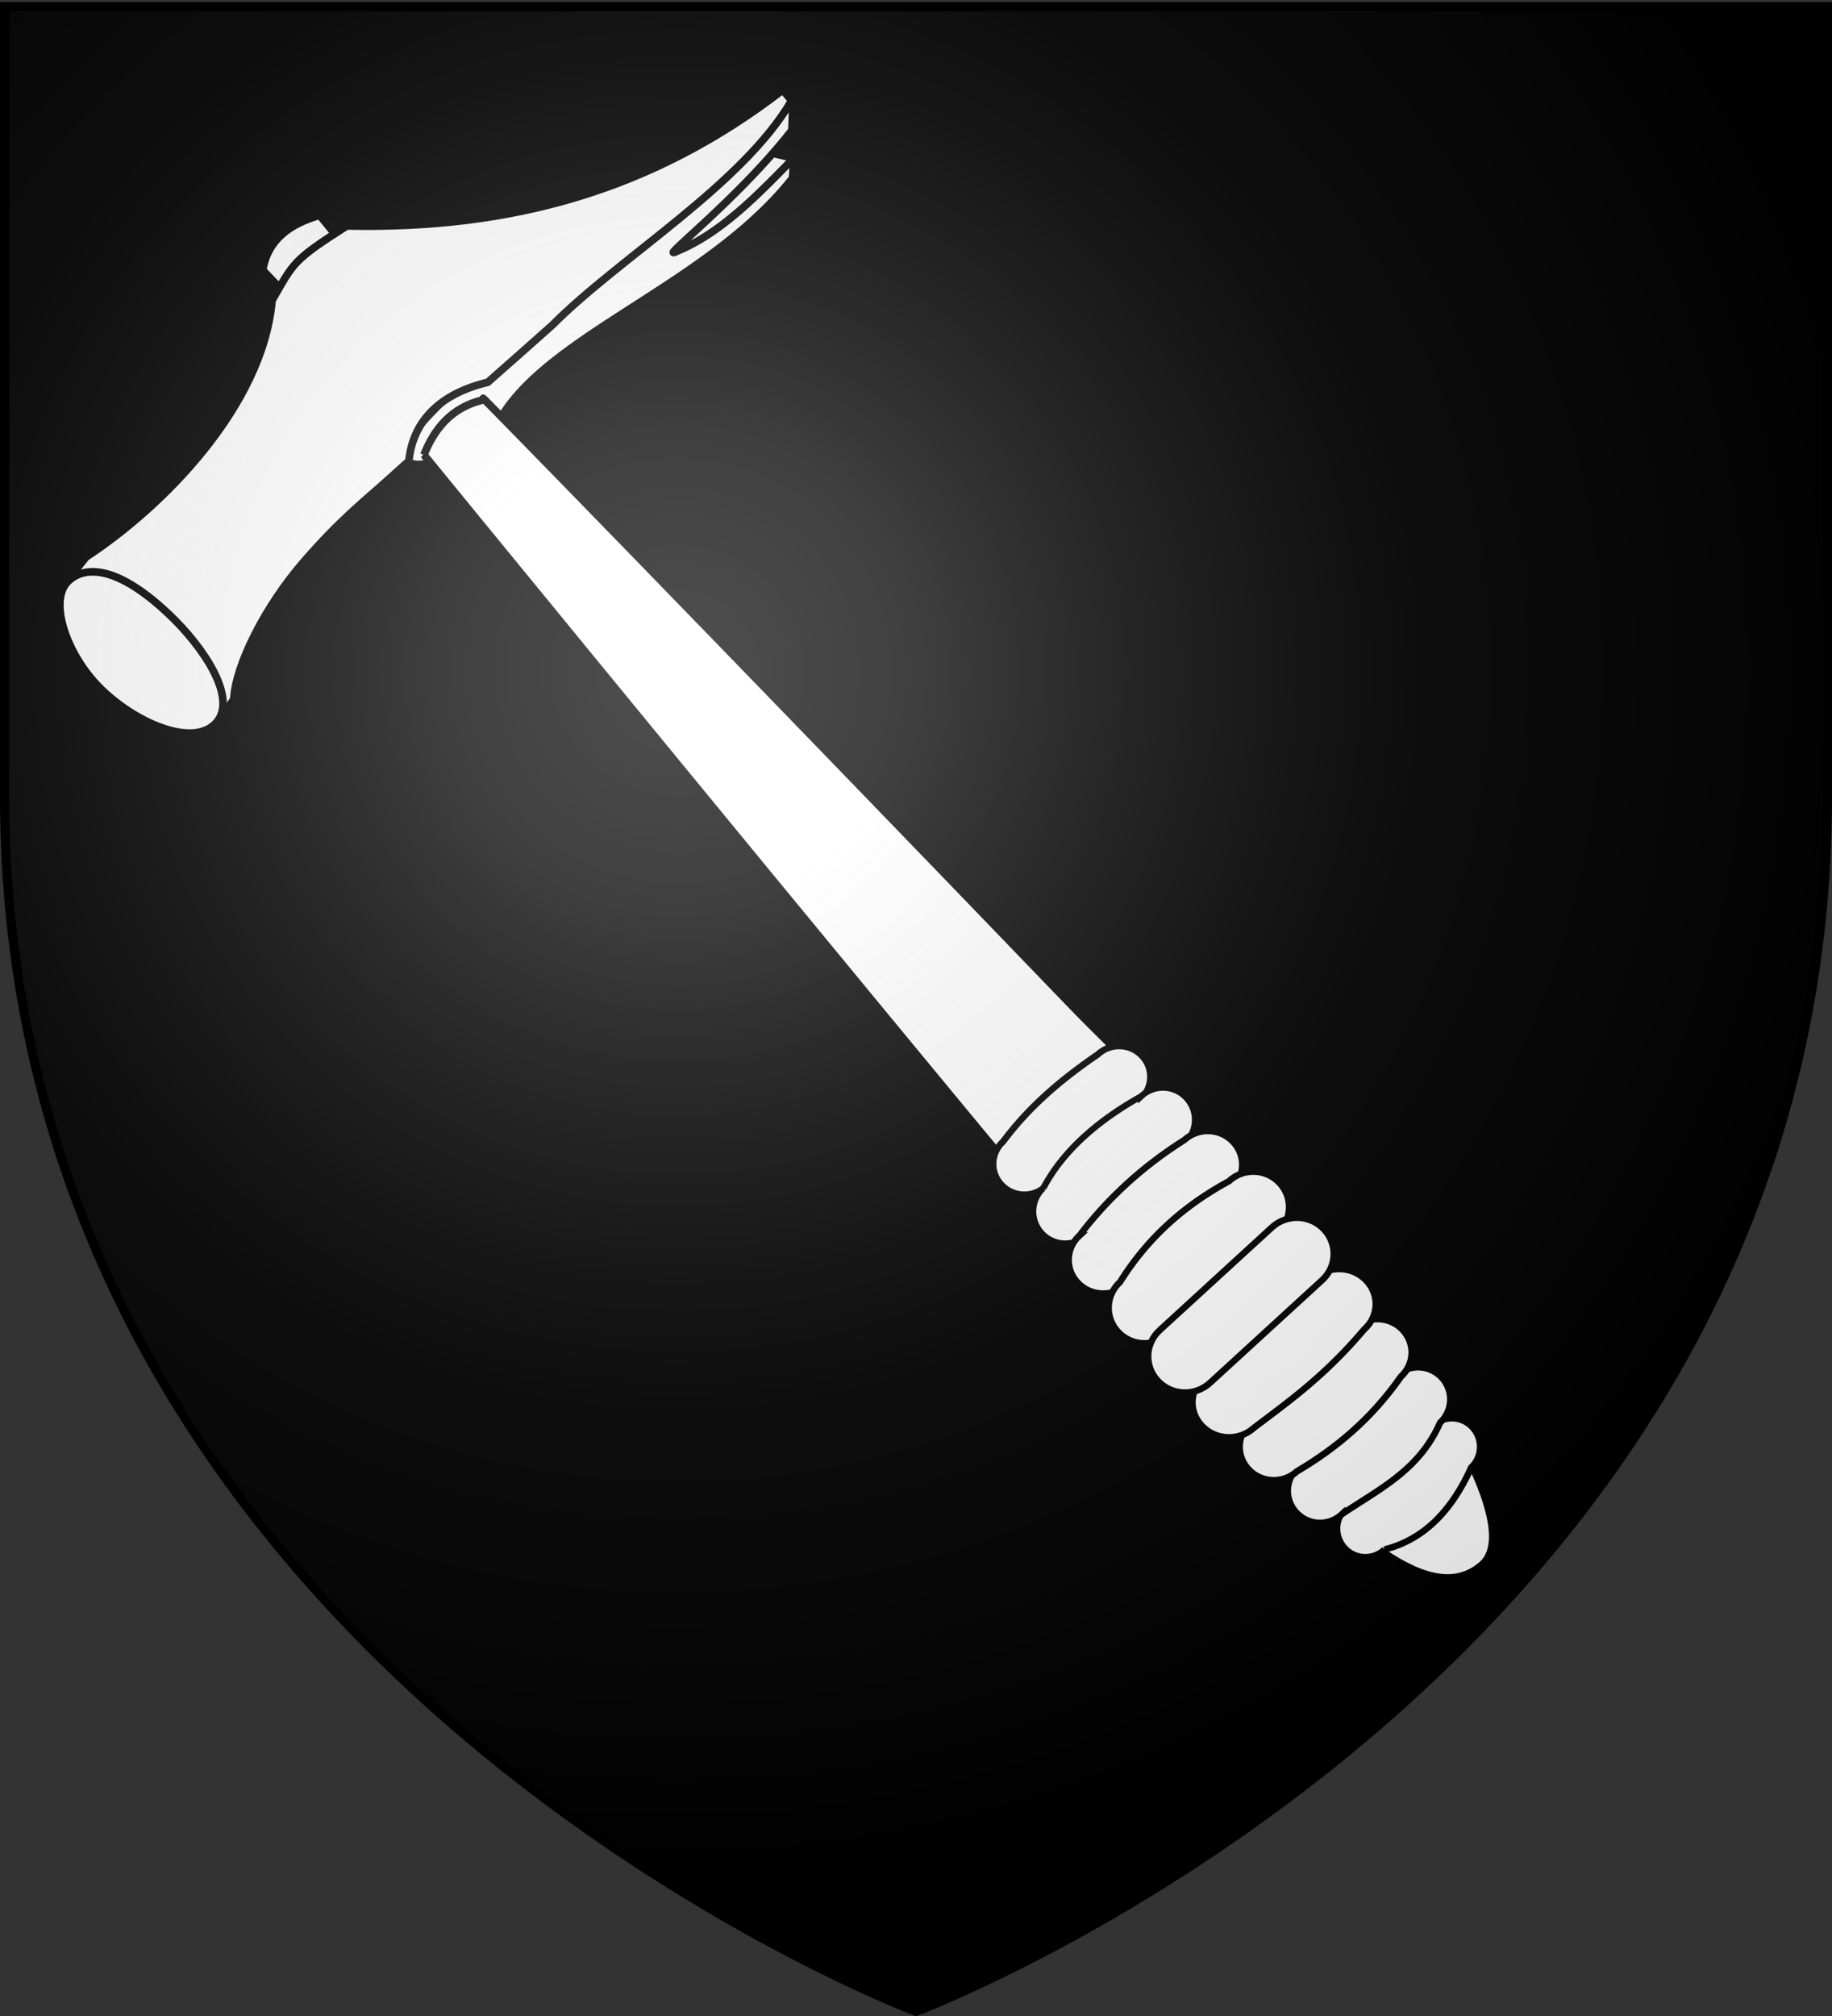 <svg xmlns="http://www.w3.org/2000/svg" xmlns:xlink="http://www.w3.org/1999/xlink" width="600" height="660" version="1.0"><rect width="100%" height="100%" fill="#333333" stroke="none"/><defs><radialGradient xlink:href="#a" id="b" cx="221.445" cy="226.331" r="300" fx="221.445" fy="226.331" gradientTransform="matrix(1.353 0 0 1.349 -77.63 -85.747)" gradientUnits="userSpaceOnUse"/><linearGradient id="a"><stop offset="0" style="stop-color:#fff;stop-opacity:.314"/><stop offset=".19" style="stop-color:#fff;stop-opacity:.251"/><stop offset=".6" style="stop-color:#6b6b6b;stop-opacity:.125"/><stop offset="1" style="stop-color:#000;stop-opacity:.125"/></linearGradient></defs><g style="display:inline"><path d="M300 658.5s298.5-112.32 298.5-397.772V2.176H1.5v258.552C1.5 546.18 300 658.5 300 658.5" style="fill:#000;fill-opacity:1;fill-rule:evenodd;stroke:none;stroke-width:1px;stroke-linecap:butt;stroke-linejoin:miter;stroke-opacity:1"/></g><g style="display:inline"><path d="M220.738 81.545c18.335-4.1 27.427-16.73 39.178-29.768l-12.591-2.907-21.209 19.14z" style="fill:#fff;fill-rule:evenodd;stroke:#000;stroke-width:2.5;stroke-linecap:butt;stroke-linejoin:round;stroke-miterlimit:4;stroke-dasharray:none;stroke-opacity:1;display:inline"/><path d="m259.984 51.754-.43 6.58c-26.083 32.993-74.012 49.178-92.87 74.439a53.6 53.6 0 0 0-4.306 6.803c-14.492 7.692-22.908 16.703-31.45 10.316-.36-6.984 26.349-31.115 56.027-54.873l72.726-61.979-.31 9.59c-16.93 21.728-42.194 41.439-38.5 39.977 15.201-6.014 27.363-18.927 39.113-30.853z" style="fill:#fff;fill-rule:evenodd;stroke:#000;stroke-width:2.5;stroke-linecap:butt;stroke-linejoin:round;stroke-miterlimit:4;stroke-dasharray:none;stroke-opacity:1"/><path d="m86.038 88.434 7.388 7.74 17.59-17.943-6.332-7.74c-9.687 2.804-16.932 7.843-18.646 17.943z" style="fill:#fff;fill-rule:evenodd;stroke:#000;stroke-width:2.5;stroke-linecap:butt;stroke-linejoin:miter;stroke-miterlimit:4;stroke-dasharray:none;stroke-opacity:1;display:inline"/><path d="M113.596 73.969c-17.881 11.375-17.38 12.039-24.48 24.352-3.07 34.664-35.917 67.704-60.91 84.03l-6.598 8.256 49.326 46.43 5.646-8.126c.498-11.023 10.092-30.293 23-45.12 12.195-14.011 19.8-19.752 27.873-27.045 2.114-1.91 4.242-3.812 6.467-5.825 1.276-13.207 10.41-22.107 25.829-25.762 7.081-6.192 14.09-12.467 21.13-18.706 22.02-22.156 62.204-45.888 78.387-73.518l-2.888-3.485c-42.76 32.935-88.924 45.672-142.782 44.519" style="fill:#fff;fill-rule:evenodd;stroke:#000;stroke-width:2.5;stroke-linecap:round;stroke-linejoin:round;stroke-miterlimit:4;stroke-dasharray:none;stroke-opacity:1;display:inline"/><path d="M22.085 190.544c3.083-3.24 12.628-8.92 33.263 10.57 11.286 10.661 22.753 27.663 15.366 35.596-7.77 8.345-27.031-.46-38.113-11.63s-16.525-28.219-10.516-34.536z" style="fill:#fff;fill-rule:evenodd;stroke:#000;stroke-width:2.5;stroke-linecap:butt;stroke-linejoin:miter;stroke-miterlimit:4;stroke-dasharray:none;stroke-opacity:1"/><path d="M138.847 148.926s92.555 113.262 177.927 216.446c39.805 48.11 60.843 71.222 90.542 101.03 29.864 29.972 59.538 61.865 78.003 46 13.05-11.212-11.466-52.925-39.613-87.97-33.898-42.206-58.19-57.374-95.99-96.628C243.087 217.07 151.605 123.356 158.622 130.84c-11.116 2.41-16.643 10.17-19.774 18.086z" style="fill:#fff;fill-rule:evenodd;stroke:#000;stroke-width:2.531;stroke-linecap:butt;stroke-linejoin:miter;stroke-miterlimit:4;stroke-opacity:1"/><path d="m440.844 493.634 28.345-26.802a9.16 9.16 0 0 1 13.068.433 9.39 9.39 0 0 1-.437 13.203c-6.304 13.965-15.356 23.533-28.345 26.802a9.16 9.16 0 0 1-13.068-.433 9.39 9.39 0 0 1 .437-13.203z" style="fill:#fff;stroke:#000;stroke-width:2.126;stroke-miterlimit:4;stroke-opacity:1"/><path d="m425.111 480.41 32.162-29.965a10.52 10.52 0 0 1 14.865.5 10.434 10.434 0 0 1-.498 14.815c-6.897 15.724-20.205 21.832-32.162 29.966a10.52 10.52 0 0 1-14.865-.5 10.434 10.434 0 0 1 .498-14.815z" style="fill:#fff;stroke:#000;stroke-width:2.126;stroke-miterlimit:4;stroke-opacity:1"/><path d="m409.53 465.74 34.02-30.989c4.52-4.117 11.56-3.874 15.786.545 4.225 4.418 3.988 11.29-.532 15.407-9.843 14.07-21.509 23.587-34.02 30.988-4.52 4.117-11.56 3.874-15.786-.544s-3.988-11.29.532-15.407z" style="fill:#fff;stroke:#000;stroke-width:2.172;stroke-miterlimit:4;stroke-opacity:1"/><path d="m394.335 450.78 36.171-32.267c4.823-4.302 12.334-4.037 16.841.595s4.254 11.823-.569 16.125c-12.965 15.293-24.497 23.427-36.17 32.266-4.823 4.302-12.335 4.037-16.842-.594s-4.253-11.824.57-16.126zM328.517 373.749c8.82-11.843 19.604-20.74 31.087-28.59 4.123-3.792 10.546-3.573 14.4.491a9.903 9.903 0 0 1-.483 14.18c-13.145 8.14-23.294 17.776-31.087 28.59-4.123 3.792-10.546 3.573-14.4-.491a9.903 9.903 0 0 1 .483-14.18z" style="fill:#fff;stroke:#000;stroke-width:2.126;stroke-miterlimit:4;stroke-opacity:1"/><path d="M341.7 388.954c6.443-12.133 17.58-21.919 32.047-30.04a10.43 10.43 0 0 1 14.797.494 10.485 10.485 0 0 1-.495 14.83c-11.993 7.83-23.974 15.678-32.047 30.04a10.43 10.43 0 0 1-14.797-.495 10.485 10.485 0 0 1 .495-14.83z" style="fill:#fff;stroke:#000;stroke-width:2.041;stroke-miterlimit:4;stroke-opacity:1"/><path d="M353.57 404.456c8.89-11.689 20.074-22.23 34.314-31.244 4.56-4.15 11.66-3.906 15.923.55 4.262 4.455 4.023 11.384-.536 15.535-16.03 8.118-26.275 19.13-34.315 31.243-4.559 4.151-11.66 3.906-15.922-.549s-4.023-11.384.536-15.535z" style="fill:#fff;stroke:#000;stroke-width:2.126;stroke-miterlimit:4;stroke-opacity:1"/><path d="M366.807 419.731c9.683-15.444 22.01-25.6 35.698-33.035 4.73-4.377 12.097-4.127 16.52.56a11.47 11.47 0 0 1-.555 16.36l-35.698 33.035c-4.73 4.377-12.097 4.127-16.52-.56a11.47 11.47 0 0 1 .555-16.36z" style="fill:#fff;stroke:#000;stroke-width:2.126;stroke-miterlimit:4;stroke-opacity:1"/><path d="m379.852 435.448 36.7-33.61c4.872-4.46 12.46-4.2 17.014.584s4.299 12.226-.572 16.687l-36.7 33.61c-4.872 4.46-12.46 4.2-17.014-.583s-4.299-12.227.572-16.688z" style="fill:#fff;stroke:#000;stroke-width:2.126;stroke-miterlimit:4;stroke-opacity:1"/></g><path d="M300 658.5s298.5-112.32 298.5-397.772V2.176H1.5v258.552C1.5 546.18 300 658.5 300 658.5" style="opacity:1;fill:url(#b);fill-opacity:1;fill-rule:evenodd;stroke:none;stroke-width:1px;stroke-linecap:butt;stroke-linejoin:miter;stroke-opacity:1"/><path d="M300 658.5S1.5 546.18 1.5 260.728V2.176h597v258.552C598.5 546.18 300 658.5 300 658.5z" style="opacity:1;fill:none;fill-opacity:1;fill-rule:evenodd;stroke:#000;stroke-width:3;stroke-linecap:butt;stroke-linejoin:miter;stroke-miterlimit:4;stroke-dasharray:none;stroke-opacity:1"/></svg>